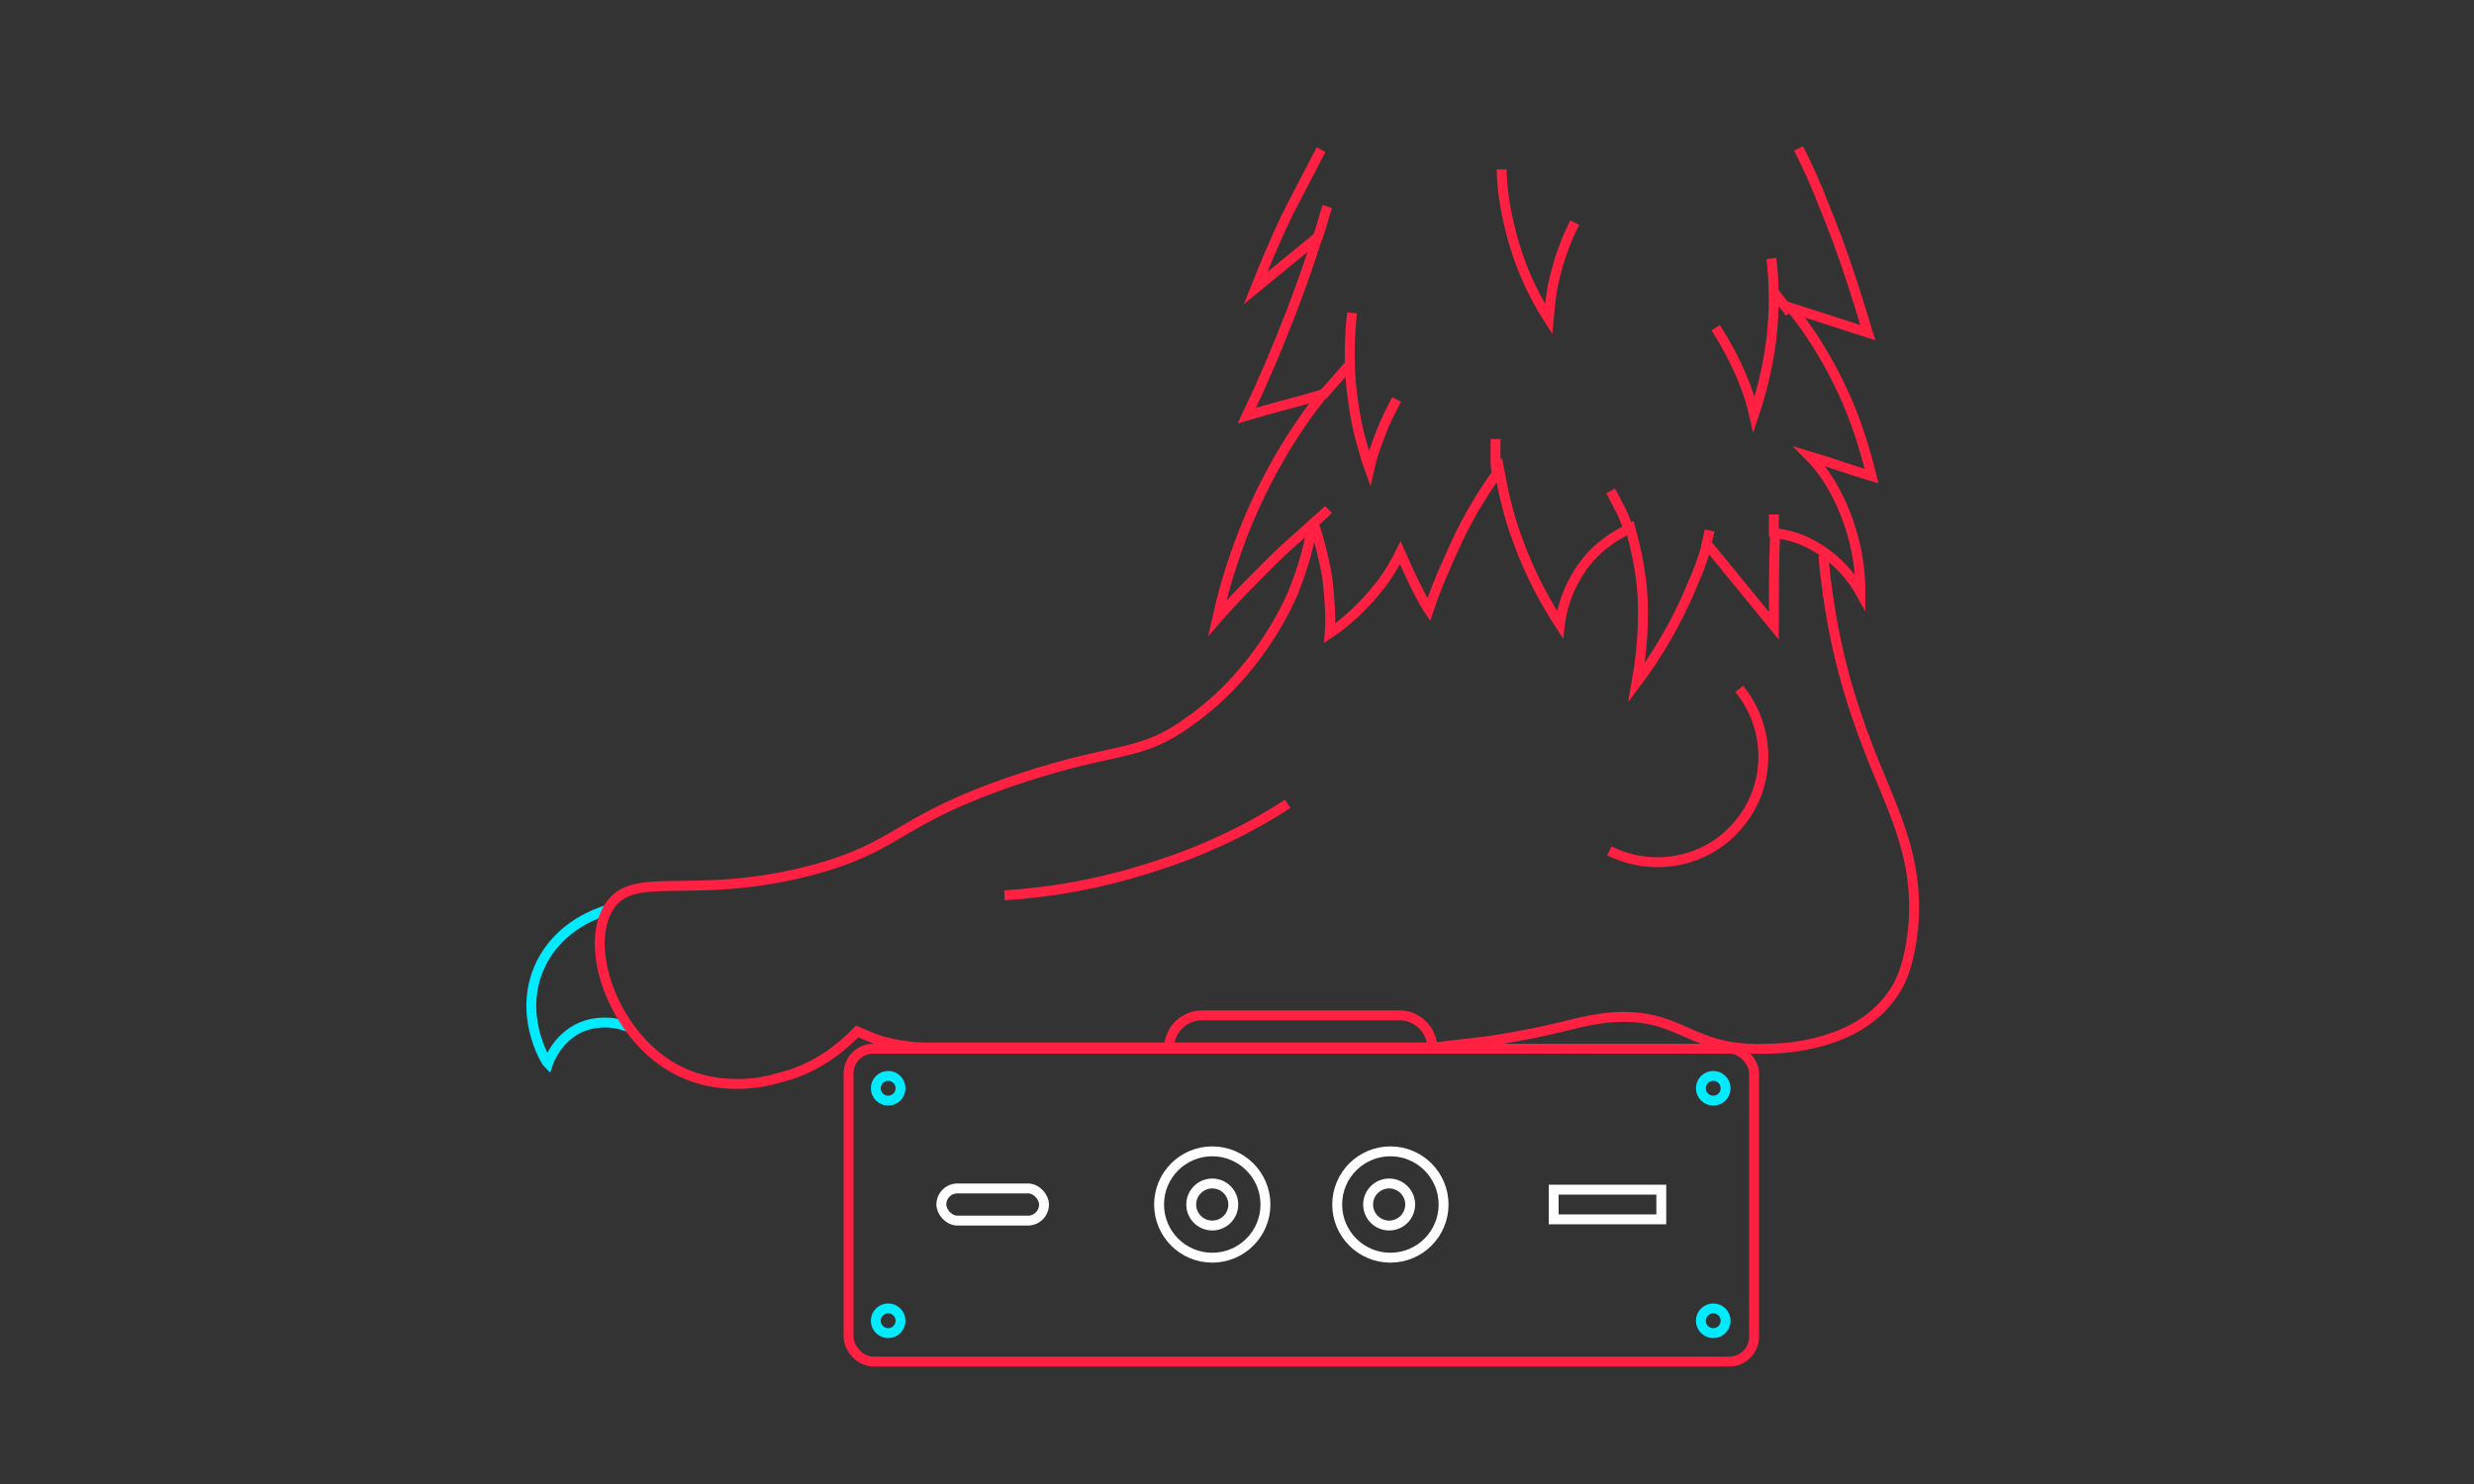 <?xml version="1.0" encoding="UTF-8"?>
<svg id="Designs-Red" xmlns="http://www.w3.org/2000/svg" version="1.1" viewBox="0 0 200 120">
  <rect x="0" y="0" width="200" height="120" fill="#333333" stroke="none"/>
  <defs>
    <style>
      .cls-1 {
        stroke: #00ebff;
      }

      .cls-1, .cls-2, .cls-3 {
        fill: none;
        stroke-miterlimit: 10;
        stroke-width: .8px;
      }

      .cls-2 {
        stroke: #ff2042;
      }

      .cls-3 {
        stroke: #fff;
      }
    </style>
  </defs>
  <path class="cls-1" d="M50.9,83.1c-.4-.2-1.8-.7-3.5-.2-2.2.7-3,2.8-3.1,3.1-.2-.2-2.5-4-.6-8,1.6-3.3,4.8-4.2,5.3-4.4"/>
  <path class="cls-2" d="M106.1,42.4c-.2,1.4-.7,3.4-1.6,5.6-.4.9-2.8,6.4-8.3,10.3-4.1,3-5.8,2-13.9,4.7-10.1,3.4-9.3,5.4-16.8,7.4-9.7,2.5-14.4-.2-16.3,3-2.1,3.4.6,10.7,5.7,13.2,3.4,1.7,7,.9,7.9.6,3.5-.8,5.6-2.9,6.5-3.8.5.2,1.1.5,1.7.7,2.3.7,4.1.6,4.7.6,2.6,0,18.4,0,40.2,0,1-.1,2.5-.3,4.3-.5,6-.9,7-1.6,9.7-1.9,6.1-.6,6.5,2.8,13,2.5,1.5,0,7.3-.3,10.1-4.4.5-.7,1.4-2.2,1.7-5.8.4-6.4-2.4-10.1-4.6-16.7-1-2.9-2.2-7.3-2.7-13"/>
  <rect class="cls-2" x="68.6" y="84.8" width="73.2" height="25.3" rx="2" ry="2"/>
  <path class="cls-2" d="M106.8,12.1c-.8,1.5-1.6,3.1-2.5,4.8-1.1,2.2-2,4.4-2.8,6.4,1.7-1.4,3.3-2.7,5-4.1-.6,1.9-1.3,3.9-2.1,6-1.2,3.1-2.4,5.9-3.6,8.4,2-.6,4.1-1.1,6.1-1.7-1.1,1.4-2.3,3.1-3.4,5-2.8,4.8-4.3,9.5-5.1,13.1,1.3-1.5,2.8-3,4.4-4.6,1.1-1.1,2.3-2.1,3.4-3.1.4,1.2.8,2.7,1.1,4.4.2,1.8.3,3.3.2,4.5,1.2-.8,2.7-2.1,4.1-3.9.7-.9,1.2-1.8,1.6-2.6.4.9.8,1.8,1.3,2.8.3.6.6,1.2,1,1.8.6-1.8,1.5-3.9,2.6-6.2,1-2,2.1-3.7,3.1-5.1.3,1.6.7,3.6,1.5,5.7,1,2.8,2.3,5.1,3.4,6.8.1-.9.5-2.9,2-4.9,1.3-1.7,2.9-2.5,3.7-2.9.4,1.5.9,3.5,1,5.8.1,2.7-.2,5-.5,6.7,1.5-2,3.2-4.7,4.5-7.9.5-1.1.9-2.2,1.2-3.3l5.4,6.6c0-2.5,0-5,.1-7.5.7.1,1.7.3,2.7.8,2.4,1.2,3.7,3.1,4.2,4,0-1.5-.2-4-1.4-6.8-.8-1.9-1.8-3.3-2.7-4.2,1.7.5,3.3,1.1,5,1.6-.5-2-1.2-4.5-2.5-7.2-1.3-2.7-2.7-4.8-4-6.4l6.2,2c-1-3.3-2.1-6.8-3.6-10.4-.6-1.6-1.3-3.1-2-4.5"/>
  <circle class="cls-3" cx="112.4" cy="97.4" r="4.3"/>
  <circle class="cls-3" cx="98" cy="97.4" r="4.3"/>
  <circle class="cls-3" cx="98" cy="97.4" r="1.7"/>
  <circle class="cls-3" cx="112.3" cy="97.4" r="1.7"/>
  <circle class="cls-1" cx="71.8" cy="88" r="1"/>
  <circle class="cls-1" cx="138.5" cy="88" r="1"/>
  <circle class="cls-1" cx="71.8" cy="106.8" r="1"/>
  <circle class="cls-1" cx="138.5" cy="106.8" r="1"/>
  <path class="cls-2" d="M140.6,55.7c2.6,3.2,2.6,7.8,0,10.9-2.5,3.1-6.9,4-10.5,2.2"/>
  <path class="cls-2" d="M130.2,39.7c.3.5.5,1,.8,1.5.3.6.5,1.2.7,1.7"/>
  <path class="cls-2" d="M143.4,23.6c.4.6.9,1.1,1.3,1.7"/>
  <path class="cls-2" d="M107.3,16.7c-.3.9-.5,1.7-.8,2.6"/>
  <path class="cls-2" d="M143.4,41.6v1.8"/>
  <path class="cls-2" d="M120.9,35.5c0,.4,0,.9,0,1.4,0,.5,0,.9.1,1.3"/>
  <path class="cls-2" d="M138.2,42.9c-.1.5-.2.9-.3,1.4"/>
  <path class="cls-2" d="M109,29.6c-.7.8-1.4,1.6-2.1,2.4"/>
  <path class="cls-2" d="M107.4,41.2c-.4.4-.9.8-1.3,1.2"/>
  <path class="cls-2" d="M138.7,26.5c.7,1.1,1.5,2.5,2.2,4.2.4,1,.7,1.9.9,2.8.5-1.5,1.1-3.6,1.4-6.1.3-2.6.2-4.8,0-6.5"/>
  <path class="cls-2" d="M112.9,32.3c-.4.8-.9,1.7-1.3,2.8-.4,1-.7,1.9-.9,2.8-.3-.8-.5-1.7-.8-2.7-.1-.4-.4-1.7-.6-3.4-.2-1.5-.3-3.7,0-6.5"/>
  <path class="cls-2" d="M127.3,18c-.5,1-1.1,2.4-1.5,4-.4,1.4-.5,2.7-.6,3.8-.9-1.4-2-3.4-2.8-6.1-.7-2.4-1-4.5-1-6"/>
  <path class="cls-2" d="M104.1,65c-2.6,1.7-6.2,3.6-10.6,5-4.8,1.6-9.1,2.2-12.3,2.4"/>
  <rect class="cls-3" x="76.1" y="96.1" width="8.3" height="2.6" rx="1.3" ry="1.3"/>
  <rect class="cls-3" x="125.6" y="96.2" width="8.7" height="2.4"/>
  <path class="cls-2" d="M97.2,82.1h15.9c1.5,0,2.7,1.2,2.7,2.7h-21.3c0-1.5,1.2-2.7,2.7-2.7Z"/>
</svg>